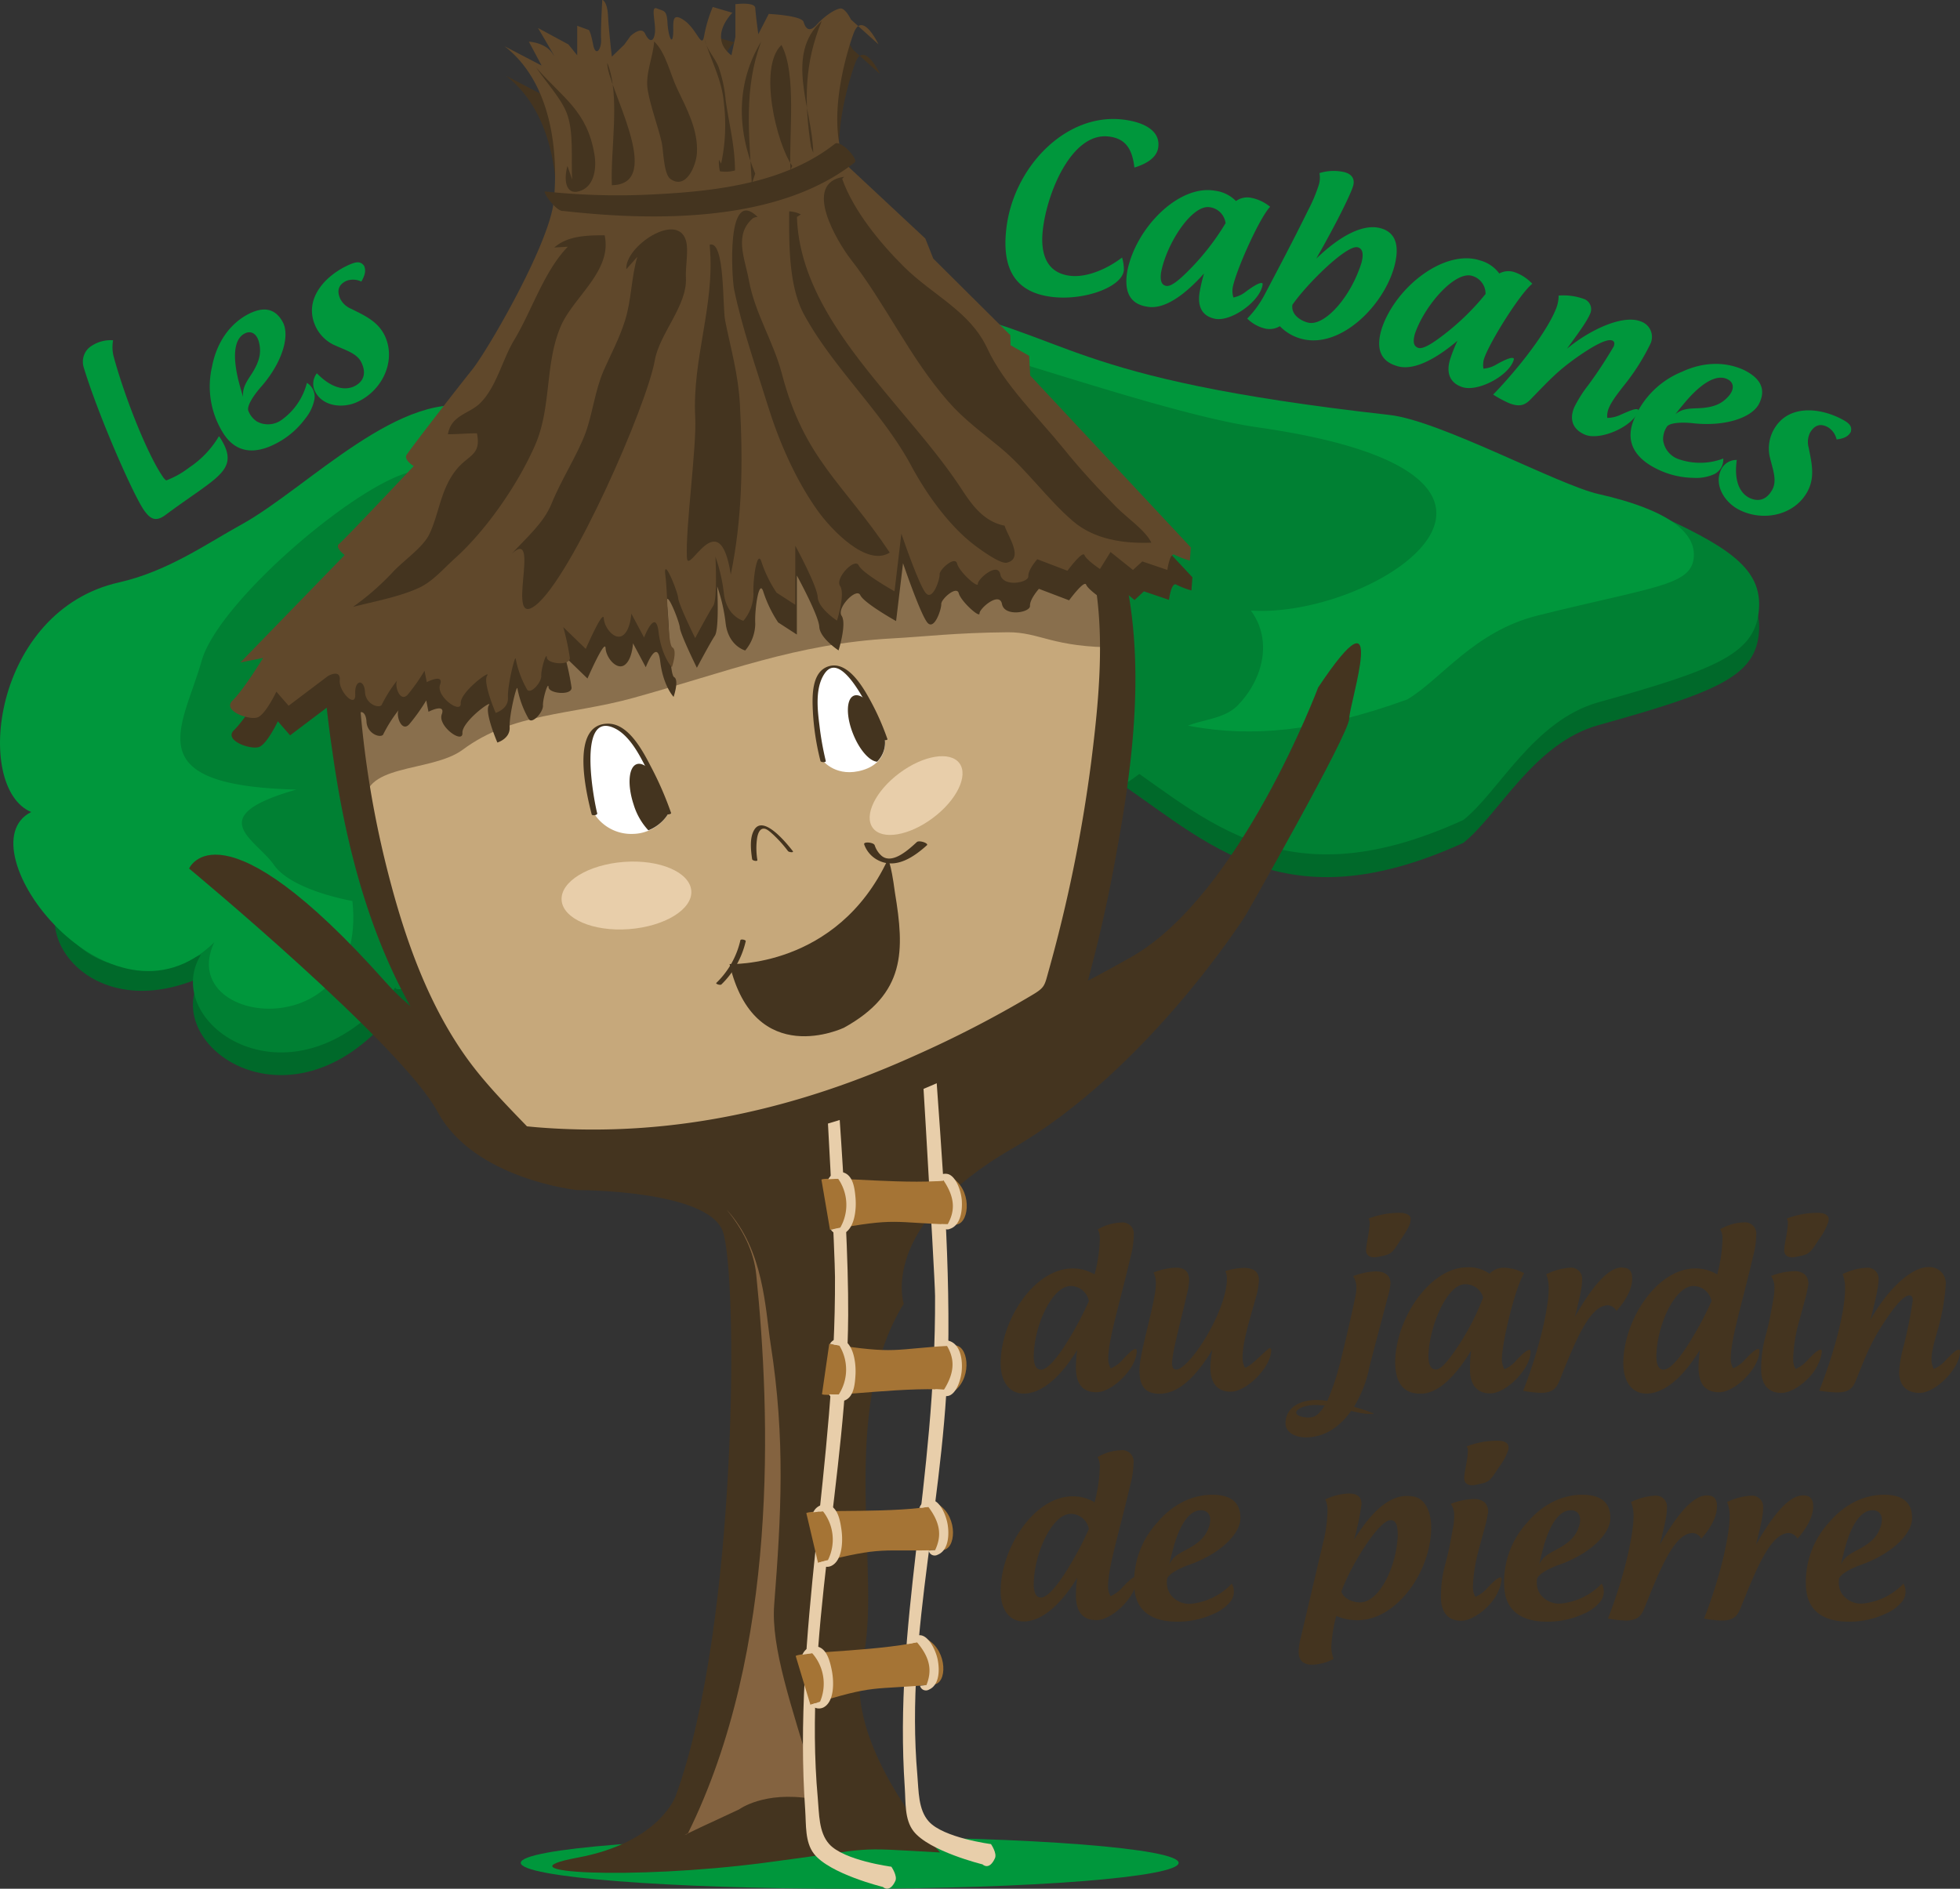 <svg id="Calque_1" data-name="Calque 1" xmlns="http://www.w3.org/2000/svg" viewBox="0 0 460.64 444"><rect x="0" y="0" width="460.64" height="444" fill="#333333" stroke="none"/><defs><style>.cls-1{fill:#00692a;}.cls-2{fill:#008033;}.cls-3{fill:#00973c;}.cls-4{fill:none;}.cls-5{fill:#44341f;}.cls-6{fill:#846340;}.cls-7{fill:#e8ceaa;}.cls-8{fill:#a57435;}.cls-9{fill:#c6a87b;}.cls-10{fill:#fff;}.cls-11{fill:#896f4d;}.cls-12{fill:#60482b;}</style></defs><path id="path3872" class="cls-1" d="M133.87,137.27c-21.65-8.6-28.26-3.79-27.85,7.28-13.84-10.88,10.71-48.9,8-30.61-7.06-7.19-20.13-11.76-36.06,0-8.38,6.16-18.22,19.4-29.77,22.16-30.17,7.21-42,58-28.7,68.48-16.77,11,.06,37.4,27.74,25.17-10,16.16,21.83,38.45,45.9,7.44-2.42,2.62,18.5-2.25,24.73-17.23,8.76,13.86,36.23,12.27,38.46-13.68,0,0,31.08,10.14,34.86-15.51,20.3,19.69,56.46,12.59,27.73-14.77,30.81,5.42,51.94,20.57,39.79,5.09,23.64,15,41,37.2,85.22,17.05,8.28-6.56,16.48-23.42,31.78-27.69,27.2-7.59,36.39-11.27,37.61-21s-6.06-14.87-21.76-22.21c-9.4-4.39-20.64-2-32.35-6.33-8.91-3.27-26.65-12.7-35.94-15.2-8.71-2.35-35.11-.83-41.46-5.25-25.72-14.93-45.05-15.43-64.17.77,26-14.74,23.23-8.58,7.4,6.64,27.77-32.08-2.41-28.59-24.08-19,4.93-14.14-58.12-13.63-39.76,5.59-12.15-.69-23,26.82,10,29.81-2.17,17.09-12.68,24.74-29.36,25.4-2.36-4.28,8.71-17.33-7.92-12.35Z"/><path id="path3872-2" data-name="path3872" class="cls-2" d="M133.87,131.93c-21.65-8.6-28.26-3.79-27.85,7.29-13.84-10.88,10.71-48.91,8-30.61-7.06-7.19-20.13-11.76-36.06,0-8.38,6.15-18.22,19.4-29.77,22.16-30.17,7.2-42,58-28.7,68.48-16.77,11,.06,37.4,27.74,25.17-10,16.15,21.83,38.45,45.9,7.44-2.42,2.62,18.5-2.25,24.73-17.24,8.76,13.87,36.23,12.28,38.46-13.68,0,0,31.08,10.15,34.86-15.5,20.3,19.69,56.46,12.58,27.73-14.78,30.81,5.43,51.94,20.58,39.79,5.1,23.64,15,41,37.2,85.22,17,8.28-6.55,16.48-23.41,31.78-27.68,27.2-7.59,36.39-11.27,37.61-21s-6.06-14.87-21.76-22.21c-9.4-4.4-20.64-2-32.35-6.33-8.91-3.28-26.65-12.7-35.94-15.21-8.71-2.35-35,8.34-41.33,3.92-25.72-14.93-45.18-24.59-64.3-8.39,26-14.74,23.23-8.58,7.4,6.64,27.77-32.08-2.41-28.59-24.08-19,4.93-14.13-58.12-13.62-39.76,5.59-12.15-.68-23,26.82,10,29.82-2.17,17.09-12.68,24.74-29.36,25.4-2.36-4.29,8.71-17.34-7.92-12.36Z"/><path id="path3872-3" data-name="path3872" class="cls-3" d="M119.08,140.37c-21.9-4-28.33-.45-27.52,6.55-14.2-5.95,23.19-62.63,21.13-50.84-17.92-5.57-40.43,18.68-55.92,27.21-8.14,4.48-17.29,11-28.72,13.6-29.84,6.65-34.33,48.29-20.72,54C-9,199,26,245.41,50.36,221.5c-9.8,20.81,40.71,25.39,31.57-15-2.32,1.84,18.38-2.7,24.07-12.63,9.22,8.19,36.57,5.29,37.88-11.33,0,0,31.37,4.28,34.24-12.24,20.94,11.08,56.76,4.08,27.15-11.29,30.92,1.32,52.52,9.47,39.86.49,24.11,7.89,42.17,20.76,85.61,4.92,8-4.73,15.62-16,30.73-19.75,26.87-6.69,35.69-7,36.56-13.28s-6.34-11.65-22.26-15.23c-9.52-2.13-37.25-17.27-49.17-18.61-77.67-8.73-73.92-18.85-109.33-25.77-26.17-7.69,2.61,28.3-15.9,39.9,25.37-11.15,22.88-7,7.62,3.69,26.57-22.25-3.41-18-24.68-10.38,4.42-9.3-58.46-4.63-39.48,6.29-12.13.41-22,18.6,11,18.23-1.57,11-11.78,16.56-28.4,18.13-2.5-2.56,8.09-11.59-8.33-7.29Z"/><path class="cls-4" d="M156.39,190.26a16,16,0,0,0-8.94,2.71,16.36,16.36,0,0,0-4.52,4.6,52.63,52.63,0,0,0,22.34-5.7,30.87,30.87,0,0,1-4.09-.89A16.31,16.31,0,0,0,156.39,190.26Z"/><path class="cls-3" d="M30.26,216.32l.11,0c0-.06,0-.11,0-.16Z"/><path class="cls-3" d="M186.44,127.54a40.58,40.58,0,0,0-6.83-.55c-.86,0-1.67,0-2.44.07a16,16,0,0,1-7.42,12.86c.84.14,1.78.27,2.85.37a16,16,0,0,1,8.84,3.68A48.68,48.68,0,0,0,186.73,128C186.64,127.86,186.52,127.71,186.44,127.54Z"/><path class="cls-3" d="M277,437.91c0,3.36-34.61,6.09-77.31,6.09s-77.3-2.73-77.3-6.09,34.61-6.09,77.3-6.09S277,434.54,277,437.91Z"/><path class="cls-2" d="M91.26,212.74c-7,0-22.59-3.25-26.86-9.4S47.29,192,69.65,185.61C32,184.67,42.84,171.29,47.4,155.32,51.5,140.94,86.11,111.8,98,110.68c43.55-19.55,60.23-42.35,85.55-39.77,26.84,2.73,84.59,25.62,112.12,29.56,78.8,11.26,27.63,45-1.69,43.06,5.22,7.05,2.79,16.32-3.17,22.36-3.7,3.73-10.25,3.13-14,6-1.51,1.16-5.38.48-6.87,1.9-2,1.89-.49,6.77-.62,6.88-13.34,11.35-35.7,15-55.32,7.92-22.53-8.07-46.36-15.67-71.65-7.62-16.46,5.23-35.08,26.31-52.34,24.44a28.92,28.92,0,0,0-.23,5.82"/><path class="cls-5" d="M169.84,289.39c3.65,9.74,3.65,92.52-11,132.69,0,0-3.65,11-23.13,14.61s12.88,5.25,43.82,1.22c28-3.65,19.48-3.65,41.4-2.44,0,0-23.13-25.56-18.26-45s-6.09-58.43,9.73-84c0,0-6.08-18.25,25.57-36.52s54.78-54.78,54.78-54.78,24.35-42.61,24.35-46.26,9.74-32.87-7.31-7.3c0,0-18.25,48.69-43.82,63.3S230.7,240.7,230.7,240.7s-101,34.08-140-9.75-46.26-26.78-46.26-26.78,49.91,41.39,58.43,57.22,32.76,18.37,32.76,18.37S166.18,279.65,169.84,289.39Z"/><path class="cls-6" d="M181.11,315.91c3.52,22.45,2.46,40.47.84,61.32-.77,10,4,23.68,9.17,40.92-.05-.07-.45,4.69-.45,4.69-11.12-1.85-16.94,2.49-16.94,2.49-17.27,8-12.11,5.76-12.11,5.76,21.49-43.38,19.44-98.88,16.11-131.46-.57-5.55-3.14-10.66-7-15.32C179.58,293.86,179.84,307.78,181.11,315.91Z"/><path id="path4216" class="cls-7" d="M215.43,228.88s4.3,70.77,4.33,75.79c.19,44.22-9.74,77.05-7.12,115.56.24,3.46-.08,7.48,2.05,10.23,3.68,4.74,16.23,7.81,16.23,7.81s1.54,1.56,2.91-1.44c.55-1.19-.93-3.33-.93-3.33s-11.15-1.45-14.61-5.31c-2.5-2.77-2.37-7.14-2.69-10.85-3-34.53,7.08-65.81,7.3-103.72.13-25.76-2.26-49.73-4-77.17-.25-4-.69-8.17-.69-8.17Z"/><path id="path4214" class="cls-7" d="M192.62,233.66c2,26.33,3.61,62,3.62,66.53.2,44.22-9.93,83.61-7,125.34.24,3.48-.08,7.49,2.05,10.24,3.68,4.75,16.22,7.81,16.22,7.81s1.54,1.56,2.92-1.43c.54-1.2-.94-3.33-.94-3.33s-11.14-1.46-14.6-5.31c-2.5-2.77-2.36-7.15-2.7-10.86-3.4-37.76,6.94-75.6,7.15-113.51.14-25.76-4.18-73.58-4.26-75.71Z"/><path id="rect4191" class="cls-8" d="M190.8,239.92c2-.7,20.93,3.31,31.2,2.66,3.95,3.67,2.35,11.1-.88,10.57-14.76-1.7-13-2.88-29.28-1.3Z"/><path id="path4210" class="cls-7" d="M192.43,240l2.31.08a10.8,10.8,0,0,1-.5,11.51l-2.24.27a2.41,2.41,0,0,0,2.7,1.24c2.78-.74,3.7-5.23,3.7-8.1,0-2.37-.08-5.69-2.66-6.38A3.08,3.08,0,0,0,192.43,240Z"/><path id="path4212" class="cls-7" d="M217.27,242.6l2.1,0c2.58,4.7,1.85,7.69.13,10.32l-1.51-.13a1.42,1.42,0,0,0,1.91,1.29c2.43-.55,3.37-3.62,3.39-6.49,0-2.38-1-6-2.92-6.45a2.84,2.84,0,0,0-3.1,1.44Z"/><path id="path4218" class="cls-8" d="M193.05,277.28c2-.88,21.13,1.48,31.31,0,4.26,3.31,3.31,10.85,0,10.6-14.86-.42-13.25-1.74-29.29,1.24Z"/><path id="path4222" class="cls-7" d="M194.68,277.21l2.3-.12a10.75,10.75,0,0,1,.5,11.5l-2.2.47a2.4,2.4,0,0,0,2.79,1c2.71-1,3.24-5.53,3-8.4-.2-2.36-.58-5.66-3.21-6.12a3.09,3.09,0,0,0-3.18,1.66Z"/><path id="path4224" class="cls-7" d="M219.65,277.66l2.1-.17c3,4.45,2.5,7.5,1,10.27h-1.52a1.42,1.42,0,0,0,2,1.12c2.37-.76,3-3.89,2.81-6.76-.2-2.36-1.49-5.88-3.46-6.17a2.82,2.82,0,0,0-3,1.71Z"/><path id="path4226" class="cls-8" d="M193.18,327.76c2,.82,21.08-2.11,31.29-.89,4.16-3.44,3-10.95-.28-10.59-14.82.85-13.18,2.13-29.3-.37Z"/><path id="path4230" class="cls-7" d="M194.81,327.77l2.3.06a10.81,10.81,0,0,0,.16-11.52l-2.22-.4a2.39,2.39,0,0,1,2.76-1.08c2.74.89,3.4,5.42,3.25,8.29-.13,2.37-.41,5.68-3,6.22a3.06,3.06,0,0,1-3.22-1.57Z"/><path id="path4232" class="cls-7" d="M219.76,326.58l2.09.11c2.84-4.55,2.29-7.57.72-10.3l-1.52,0a1.42,1.42,0,0,1,2-1.18c2.4.69,3.17,3.8,3,6.68-.13,2.37-1.31,5.92-3.27,6.27a2.81,2.81,0,0,1-3-1.62Z"/><path id="path4234" class="cls-8" d="M189.5,355.68c1.92-1,21.18.24,31.25-1.89,4.45,3,3.93,10.64.67,10.58-14.85.46-13.33-1-29.17,3Z"/><path id="path4238" class="cls-7" d="M191.13,355.51l2.28-.25a10.77,10.77,0,0,1,1.18,11.46l-2.18.6a2.41,2.41,0,0,0,2.85.83c2.65-1.13,2.91-5.7,2.5-8.55-.34-2.35-.91-5.62-3.56-5.93a3.11,3.11,0,0,0-3.07,1.84Z"/><path id="path4240" class="cls-7" d="M216.08,354.5l2.08-.29c3.23,4.26,2.94,7.33,1.62,10.19l-1.51.09a1.42,1.42,0,0,0,2.08,1c2.32-.9,2.81-4.07,2.4-6.91-.34-2.35-1.83-5.79-3.81-6a2.81,2.81,0,0,0-2.86,1.88Z"/><path id="path4242" class="cls-8" d="M187,389.27c1.85-1.11,21.15-1.06,31.07-3.81,4.63,2.78,4.58,10.38,1.32,10.52-14.8,1.38-13.36-.13-28.93,4.76Z"/><path id="path4246" class="cls-7" d="M188.58,389l2.28-.4A10.82,10.82,0,0,1,192.74,400l-2.14.73a2.41,2.41,0,0,0,2.9.66c2.57-1.29,2.54-5.88,2-8.69-.48-2.33-1.25-5.56-3.92-5.7a3.11,3.11,0,0,0-3,2Z"/><path id="path4248" class="cls-7" d="M213.43,386.46l2.06-.42c3.49,4.06,3.39,7.14,2.25,10.07l-1.51.18a1.42,1.42,0,0,0,2.14.87c2.26-1,2.56-4.23,2-7.05-.48-2.32-2.18-5.66-4.16-5.71a2.83,2.83,0,0,0-2.75,2.06Z"/><path class="cls-9" d="M79.64,143.52s-.78,72.16,30.49,109l13.49,14.32s33.74,5.38,67.39-5.35a272.22,272.22,0,0,0,58.54-26.8s24.25-80.35,6.32-112.94l-88.36-20.91Z"/><path class="cls-10" d="M157.09,191.21s-7.42-21.9-15-20.79-2.35,21-2.35,21a10.32,10.32,0,0,0,9,4.61A9.91,9.91,0,0,0,157.09,191.21Z"/><path class="cls-10" d="M207.94,173.72s-6.61-19.05-13-16.81-1.46,22-1.46,22,3.19,4,9.35,2.1S207.94,173.72,207.94,173.72Z"/><path class="cls-11" d="M86,190c-2-10.8,15.23-8.18,22.76-13.77,11.73-8.72,25.39-8.11,40-12.15,21.7-6,38.38-12.78,60.81-14,7.87-.42,14.88-1.34,27.23-1.45,7.65-.07,10.51,3.64,25.87,3.54-.9-13.59,5.14-21-10-29.71-10.31-5.94-26.6-2-38-1.42L164,123.8c-15.57.83-30.48,3.15-45.85,4.62-11.69,1.13-18.41,6.5-27,13.78-11.32,9.64-12.62,19.41-11.3,34,1.23,13.6,7,25.61,10.77,38.23Z"/><path class="cls-5" d="M75.41,141a240.85,240.85,0,0,0,2.67,35.39c3.15,22.6,9.06,45.69,21.34,65.15,4.24,6.72,9.57,12.22,15,18,3.83,4.06,7.71,9.25,13.64,10.05,25.77,3.51,52,.07,76.37-8.68a280.35,280.35,0,0,0,36.17-16.13q5.07-2.67,10-5.62c.57-.34,3-1.33,3.21-2a341.57,341.57,0,0,0,8.61-36.83c3.68-20,6.34-41.36,2.66-61.59-1.43-7.84-3.74-17.39-12.64-19.49l-9.85-2.33-48.4-11.46-21.57-5.1c-2.58-.61-6.36-2.34-9.07-2.07-2.34.24-5.57,2.71-7.63,3.71l-19,9.2L90.82,133.57,75.41,141c.28-.14,6,6.15,8.47,5l73.21-35.53L170.37,104c1.25-.61,1.45-.36.7-.54l3.82.9,43.92,10.4,40.47,9.57-7.62-4.72c9.38,17.62,7.18,40.41,4.8,59.47a346.37,346.37,0,0,1-10.08,49.4c-.89,3.24-.86,3.66-3.72,5.38a260.2,260.2,0,0,1-27.51,14.23c-27.74,12.55-56.46,19.17-87,17.05-2.66-.18-5.33-.43-8-.85l7.32,4.28c-6-6.4-12.5-12.56-17.67-19.71-9.21-12.77-14.63-28.23-18.52-43.35A233.46,233.46,0,0,1,83.88,146C83.91,143.37,75.4,141.14,75.41,141Z"/><path class="cls-5" d="M140.38,191.29c-.9-3.47-4.6-23.58,3.6-20.3,4.21,1.67,6.85,7.49,8.71,11.26a76.77,76.77,0,0,1,3.77,9c.13.39,1.36.14,1.26-.14A78.09,78.09,0,0,0,153,180.26c-1.84-3.56-5.19-10.08-10-10.14-9.11-.11-5.26,16.24-3.94,21.32.1.38,1.35.17,1.27-.15Z"/><path class="cls-5" d="M194.07,178.86a69.52,69.52,0,0,1-1.47-8.23c-.48-3.82-1.11-9.12,1.31-12.45,4.46-6.09,12.35,12.51,13.41,15.55.12.34,1.37.35,1.24,0a60,60,0,0,0-5.06-10.91c-1.63-2.71-4.79-7.29-8.62-6.23-4.29,1.2-4,7.37-3.83,10.84a60,60,0,0,0,1.78,11.47c.09.33,1.34.37,1.24,0Z"/><path class="cls-5" d="M171.46,226.62s25.16,1.1,37.18-24.53c0,0,.68.09,1.69,7.75,2.27,13.69,2.56,23.71-12,31.76C198.3,241.6,177.35,251.66,171.46,226.62Z"/><path class="cls-5" d="M203.1,198.49a6.65,6.65,0,0,0,3.53,3.86c4.12,1.93,8.27-1,11.21-3.65.5-.45-1.79-1.26-2.37-.75-1.78,1.63-5.74,5.38-8.29,3.22a5.54,5.54,0,0,1-1.61-2.47c-.23-.7-2.7-.92-2.47-.21Z"/><path class="cls-5" d="M174,221.06a20.09,20.09,0,0,1-5.65,10c-.24.22.9.62,1.19.36a20.57,20.57,0,0,0,5.72-10.15c.09-.34-1.16-.6-1.26-.24Z"/><path class="cls-5" d="M178,202.18a16.8,16.8,0,0,1-.06-5.2c.14-.8.51-2.19,1.55-2.19.78,0,1.67.93,2.21,1.39a29.45,29.45,0,0,1,3.5,3.9c.21.26,1.42.41,1.13,0-1-1.27-6.84-8.78-9.07-5-1.14,1.9-.8,4.79-.49,6.9.06.35,1.28.59,1.23.19Z"/><path class="cls-5" d="M206.83,17.4s-3.9-8.28-5.9-2.39c0,0-7.09,18.89-1.85,30.56l18.76,17.51,1.87,4.73,18.11,18,.06,2.36,4.36,2.51.25,4.62,37.75,40.4-.23,3.1a19.15,19.15,0,0,1-3.54-1.36c-1.19-.7-1.74,3.57-1.74,3.57l-5.89-2-2.2,2.05-5.25-4.35-2.49,4s-3.19-2.14-3.64-3.28-4,3.69-4,3.69l-7.09-2.7s-2.18,2.42-2.1,4-6,2.64-6.58-.42-5.34,1.06-5.28,2.21-4.39-2.86-4.88-4.75-4.17,1.38-4.11,2.53-1.6,6.25-3.23,4.41-5.76-14-5.76-14L210.6,146s-7.55-4.22-8.42-6.1-5.63,3-4.38,4.86-.72,8.13-.72,8.13-4.39-2.85-4.53-5.54-5.27-12.06-5.27-12.06l0,13.88-4.4-2.85a29.52,29.52,0,0,1-3.46-7.14c-1-3.42-2.1,4-1.92,7.43a9.88,9.88,0,0,1-2.36,6.3s-3.91-1-4.59-6.32a40,40,0,0,0-2-8.76s.53,10-.54,11.6-4.23,7.55-4.23,7.55-3.89-7.89-4-9.43-3.63-10.22-3-5.24.47,16.17,1.67,16.88-.14,4.63-.14,4.63-2.45-2.56-3.14-8.31-3.4,1.34-3.4,1.34l-3-5.63s-.18,3.86-2,5.12-4.33-1.69-4.45-4-4.25,7.16-4.25,7.16l-5.28-5.11a60.13,60.13,0,0,1,1.54,7.25c.1,1.91-5.33,1.43-5.41-.1s-1.39,2.77-1.31,4.31-2.47,4.37-3.3,3.25a23.07,23.07,0,0,1-2.69-7.17c-.08-1.54-2,6.27-1.84,9s-2.89,3.62-2.89,3.62-3.08-7.16-2-8.75-6.36,3.8-6.21,6.5-5.87-1.62-4.86-4.37-3.12-.61-3.12-.61l-.52-2.67a44.89,44.89,0,0,1-4,5.61c-1.82,2-3.2-2.15-2.49-3.34a33.28,33.28,0,0,0-3.56,5.59c-.32,1.17-3.84.2-4-2.88s-2.47-3-2.28.51-3.89-.56-3.65-3.28-2.75-1-2.75-1l-9.27,7-2.88-3.31s-2.42,5.14-4.3,6-8.56-1.47-6-3.92,7.17-10,7.17-10l-5.34,1.06,24.5-25.21s-2.41-1.8-1.3-2.63,17.53-18.29,17.53-18.29-2.38-1.41-1.67-2.61,11.44-15.11,15.35-20c3.7-4.57,18.25-29.65,19.26-39.73s.08-27.39-11.58-36.41l8.73,4.55-3-5.62s3.86.18,5.54,2.79-3.4-6-3.4-6L134,17.42,136,20l0-6.94,2.75,1s.41.36,1,3.42,2,1.05,1.87-1.26.28-9.27.28-9.27,1.17.33,1.35,3.78.9,9.6.9,9.6l2.93-2.86,1.44-2s2.56-2.45,3.44-.57,2,2.2,2.31-.12-1.12-6.5.46-5.81,2.32.26,2.49,3.34,1,5.33,1.31,3-.68-5.75,2.51-3.6,4.24,7.1,4.82,3.6a32.28,32.28,0,0,1,2-6.67l4.69,1.3s-5.87,5.71-.24,10l.93-4.29,0-7.72s4.6-.63,4.68.91.71,6.13.71,6.13L181,10.29s7.73.36,8.19,1.88,1.3,2.63,3.12.6,4.44-3.71,5.59-3.77,2.45,2.57,2.45,2.57Z"/><path class="cls-12" d="M206.47,10.43S202.56,2.15,200.56,8c0,0-7.1,18.88-1.85,30.56l18.76,17.51,1.87,4.72,18.11,18,.06,2.36,4.37,2.5.24,4.63,37.75,40.4-.23,3.1a19.62,19.62,0,0,1-3.54-1.35c-1.19-.71-1.74,3.55-1.74,3.55l-5.89-2-2.2,2L261,129.76l-2.49,4s-3.2-2.14-3.64-3.27-4,3.68-4,3.68l-7.09-2.71s-2.18,2.44-2.1,4-6,2.64-6.58-.42-5.34,1.06-5.28,2.21-4.4-2.85-4.88-4.76-4.17,1.38-4.11,2.54-1.59,6.26-3.23,4.41-5.76-14-5.76-14L210.23,139s-7.55-4.23-8.43-6.1-5.62,3-4.36,4.86-.73,8.13-.73,8.13-4.39-2.85-4.54-5.54-5.26-12.06-5.26-12.06l0,13.88-4.4-2.85A29.52,29.52,0,0,1,179,132.2c-1-3.42-2.11,4-1.92,7.43a9.86,9.86,0,0,1-2.37,6.3s-3.9-1-4.57-6.31a39.88,39.88,0,0,0-2-8.77s.54,10-.53,11.6-4.23,7.55-4.23,7.55-3.89-7.89-4-9.43-3.63-10.22-3-5.24.47,16.17,1.67,16.88-.14,4.64-.14,4.64-2.45-2.57-3.14-8.32-3.4,1.33-3.4,1.33l-3-5.62s-.18,3.87-2,5.13-4.33-1.71-4.46-4-4.24,7.17-4.24,7.17l-5.29-5.12a59.83,59.83,0,0,1,1.55,7.24c.1,1.92-5.33,1.44-5.41-.1s-1.39,2.78-1.31,4.31-2.47,4.38-3.3,3.27a23.31,23.31,0,0,1-2.69-7.18c-.08-1.54-2,6.27-1.84,9s-2.89,3.62-2.89,3.62-3.08-7.16-2-8.76-6.35,3.81-6.21,6.5-5.87-1.61-4.86-4.36-3.12-.61-3.12-.61l-.53-2.67a44.36,44.36,0,0,1-3.94,5.61c-1.82,2-3.2-2.15-2.49-3.34a32.83,32.83,0,0,0-3.56,5.59c-.32,1.17-3.85.2-4-2.87s-2.47-3-2.29.5-3.88-.56-3.64-3.27-2.75-1-2.75-1l-9.27,7-2.88-3.31s-2.42,5.14-4.3,6-8.56-1.47-6-3.92,7.18-10,7.18-10l-5.34,1.06L81,130.48s-2.41-1.8-1.3-2.63,17.53-18.29,17.53-18.29-2.38-1.42-1.68-2.61S107,91.84,110.89,87c3.7-4.58,18.25-29.65,19.26-39.73s.08-27.39-11.58-36.41l8.72,4.55-3-5.62s3.87.18,5.56,2.79-3.41-6-3.41-6l7.15,3.86L135.65,13l0-6.94,2.75,1s.41.36,1,3.42,2,1.05,1.87-1.26.28-9.27.28-9.27,1.17.32,1.35,3.79.9,9.58.9,9.58l2.93-2.84,1.44-2s2.56-2.46,3.44-.57,2,2.2,2.3-.13-1.11-6.49.47-5.8,2.32.26,2.49,3.33,1.06,5.35,1.31,3-.69-5.75,2.51-3.6,4.23,7.1,4.82,3.6a32.62,32.62,0,0,1,2-6.67L172.13,3s-5.86,5.72-.23,10l.93-4.3,0-7.71s4.6-.62,4.68.92.71,6.13.71,6.13l2.45-4.77s7.73.37,8.19,1.88,1.3,2.64,3.12.61,4.43-3.71,5.58-3.77S200,4.6,200,4.6Z"/><path class="cls-5" d="M156.91,191.51a10.14,10.14,0,0,0-.1-1.07,86.79,86.79,0,0,0-4.08-9.47c-1.07-1.11-2.16-1.64-3.06-1.34-1.95.64-2.28,4.9-.75,9.51a15.48,15.48,0,0,0,3.46,6.05A9.62,9.62,0,0,0,156.91,191.51Z"/><path class="cls-5" d="M207.94,173.72a70.57,70.57,0,0,0-3.69-8.45c-1.26-1.43-2.57-2.13-3.57-1.73-1.8.72-1.89,4.77-.18,9,1.48,3.73,3.85,6.39,5.63,6.52A6.3,6.3,0,0,0,207.94,173.72Z"/><path class="cls-5" d="M132.21,49.57c21.7,2.47,50.7,2.78,68.66-11.39.95-.75-3.35-5.39-4.64-4.38-11.54,9.1-27.37,11.08-41.6,11.84A160,160,0,0,1,128.09,45c-.66-.07,2.3,4.4,4.12,4.61Z"/><path class="cls-5" d="M133.45,58c-5.61,5.76-8.47,15.08-12.65,22-2.76,4.59-4.12,11-8,14.82-2.59,2.49-6.77,2.77-7.53,7.26,2.25,0,4.58-.22,6.82-.22,1.06,5.18-1.95,5-4.81,8.5-3.77,4.66-4.05,10.36-6.37,15.2-1.47,3.07-5.79,6-8.44,8.76a60.86,60.86,0,0,1-9.52,8.35c4.86-1.26,11.17-2.4,15.75-4.6,3.08-1.48,5.6-4.46,8.19-6.79,7.45-6.68,15-17.64,19-26.94,3.73-8.8,2.15-18.94,5.92-27.68,2.94-6.83,12.14-13,10.29-21.35-4.2,0-8.71.12-11.83,2.87"/><path class="cls-5" d="M149.79,60.36c-1.45,4.9-1.35,10.06-2.9,15-1.33,4.2-3.24,7.75-5,11.7-2.09,4.82-2.59,10.08-4.29,14.74-1.83,5-5.69,10.94-8,16.66-1.89,4.58-5.87,7.89-9.28,11.67,7-6.43-1.79,17.9,5.57,12.15,8.5-6.64,26.15-47,28-57.57,1.11-6.33,7.66-12.86,7.31-19.4-.14-2.6.69-6.53,0-8.8-2.07-6.82-14.39,1.44-14,6.77"/><path class="cls-5" d="M134.46,42.18c-.26-4.81.45-11.25-1.3-15.69-1.4-3.54-5-7.36-7.11-10.58C132.27,23.08,138,26,139.71,36.34c.52,3.08,0,7.06-2.92,8.37-3.61,1.6-4.46-1.89-3.43-5.71"/><path class="cls-5" d="M198.38,41.56C188.26,43,197,57.11,199.85,60.83c8.46,10.86,13.84,23.08,23,33.55,3.78,4.31,8,7.32,12.3,10.89,6.18,5.14,10.93,12,17,17.23,5.08,4.36,12,5.32,18.44,5.07-1.3-2.83-5.78-5.88-8.19-8.33-4.19-4.24-8.59-9-12.45-13.8-6-7.41-14-15.06-17.9-23.51-4.07-8.78-12.77-12.45-19.59-19.21-5.74-5.69-11.91-13.28-14.53-20.67"/><path class="cls-5" d="M187.3,51c.51,16.55,12,30.68,22,42.73,5.86,7.08,11.79,13.76,16.79,21.4,2.48,3.79,5.24,7.51,10,8.44.77,2.46,4.6,7.75.54,8.7-1.58.38-6.49-3.27-7.74-4.23-6-4.6-11.33-12.19-14.8-18.68C207.38,96.92,195.86,86.55,189,74c-3.62-6.6-3.57-16.43-3.53-24.32a6.73,6.73,0,0,1,2.74.72"/><path class="cls-5" d="M177.18,51.11c-4.85,3.9-2.13,9.55-1.17,14.79,1.45,7.88,5.67,14.12,7.76,22,5.24,20,14.34,25.54,25.34,42-5.43,3.45-13.82-5.45-17.05-10-5.09-7.18-9-16.13-11.59-24.51-2.84-9.15-6.1-18.41-7.95-27.41C172,65.31,170.6,43.64,178.06,51c-.78,0-1.14.37-1.78.64"/><path class="cls-5" d="M166.82,58.07c1.22,13.61-4.16,26.29-3.43,40,.37,7-2.32,26-1.95,33,.24,4.57,7.63-13.39,10.31,4,2.67-13.13,2.9-25.74,2.15-39.94-.38-7.15-2.14-13.09-3.47-19.75-.67-3.31,0-18.89-3.63-17.87"/><path class="cls-5" d="M143.8,43.54c-.38-8.24,2.07-21.06-1.07-28.77-.29,5.27,13.87,28.56,1.07,28.77"/><path class="cls-5" d="M191.13,35.92c-.2-10.29-6.82-23.08,2-31-4.07,9.89-4.18,18.81-2.52,29.64"/><path class="cls-5" d="M177.49,40.82c-4.46-10.71-4.34-21.58,1.42-31.08-4.15,11-2.85,21.75-2.22,33.44"/><path class="cls-5" d="M186.19,39c-3.64-5.14-8.08-23.11-2.54-28.43,3.66,6.66,1.71,21.5,2.13,29.38"/><path class="cls-5" d="M163.79,36c.32-5.51-2.4-10.42-4.68-15.24-1.6-3.36-2.66-8.48-5.37-11-.27,3.81-2.2,7.7-1.49,11.55.75,4.12,2.28,8,3.25,12.1.42,1.75.44,7.5,2.06,8.66C161.32,44.73,163.63,38.78,163.79,36Z"/><path class="cls-5" d="M169.48,38.46a43.18,43.18,0,0,0,.63-14.4c-.51-5.58-3-9.66-4.53-14.9.49,2.49,2.28,4.15,3.27,6.51a32.28,32.28,0,0,1,1.7,7.9c.8,5.65,2.18,10.77,2.19,16.5a8.34,8.34,0,0,1-3.55.19,9.09,9.09,0,0,1-.22-2.7"/><path class="cls-7" d="M162.47,209.42c.31,4.35-6.26,8.37-14.68,9s-15.49-2.46-15.8-6.81,6.27-8.38,14.68-9S162.16,205.06,162.47,209.42Z"/><path class="cls-7" d="M225.48,179.41c2.17,2.91-.61,8.68-6.24,12.88s-11.93,5.25-14.11,2.34.62-8.68,6.24-12.88S223.3,176.5,225.48,179.41Z"/><path class="cls-3" d="M266.61,39.39c-.52-4.47-2.14-6.86-6.08-7.3-8.52-1-14.42,12.88-15.45,22-.68,6.18,1.29,10.17,6.51,10.75,3.62.41,8.29-1.39,12.12-4.3a9.79,9.79,0,0,1,.42,3c-.44,3.94-9.2,7.12-16.7,6.28-8.89-1-12-6.67-10.93-16,1.61-14.37,13.82-27.23,27.28-25.73,5.06.57,8.87,2.61,8.45,6.39C272,36.87,269.79,38.4,266.61,39.39Z"/><path class="cls-3" d="M296.54,66.54c.21,0,.23.21.18.52-.71,3.85-7.34,8.57-11.08,7.89-2.9-.53-4.36-2.65-3.67-6.44a37.2,37.2,0,0,1,1-4.22c-5.12,5.71-9.57,8.33-13.08,7.85l-.58-.1c-4.21-.77-5.12-4.15-4.34-8.47,2.07-10.13,12.14-20.27,20.62-18.73a8.34,8.34,0,0,1,4.89,2.42,4.54,4.54,0,0,1,3.57-.76,10.09,10.09,0,0,1,4.46,2.11c-2.48,2.55-8.06,15-8.8,19a5.08,5.08,0,0,0,.17,2.32,6.8,6.8,0,0,0,2.92-1.37C294.8,67.09,296,66.44,296.54,66.54Zm-8.5-14a4.32,4.32,0,0,0-3.66-3.82c-4.21-.77-10.27,8.58-11.52,15.43-.23,1.86.13,2.86,1.24,3.06s3-1.31,5.63-4A58.09,58.09,0,0,0,288,52.52Z"/><path class="cls-3" d="M310,43.27a5.9,5.9,0,0,0,.1-2.58,11.18,11.18,0,0,1,5.86-.22c1.41.36,2.55,1.31,2.08,3.13s-3.9,8.79-8.69,17.19c6.24-6,11.41-8.1,15-7.17,4.36,1.11,4.32,5.19,3.41,8.77C325.35,71.79,315.07,82,306,79.68a11,11,0,0,1-5.21-3,4.73,4.73,0,0,1-3.87.45,9,9,0,0,1-3.8-2.24,24,24,0,0,0,4-5.45c2.9-5.51,6.83-12.92,10.3-20A36.26,36.26,0,0,0,310,43.27Zm10,18.41c.39-1.56.48-3.19-.92-3.55-2.55-.65-11.92,8.58-15.33,13.51-.38,2.12,1.66,3.69,3.63,4.19,3.69.94,9.35-5.25,12-12.36C319.58,63,319.79,62.36,320,61.68Z"/><path class="cls-3" d="M355.62,84.17c.2.06.2.23.1.54-1.22,3.71-8.44,7.48-12.05,6.29-2.8-.93-4-3.23-2.75-6.89a37.58,37.58,0,0,1,1.61-4c-5.86,4.94-10.63,6.92-14,6l-.56-.18c-4.07-1.35-4.51-4.81-3.13-9,3.44-9.75,14.8-18.41,23-15.71a8.29,8.29,0,0,1,4.52,3.07A4.5,4.5,0,0,1,356,64a10.25,10.25,0,0,1,4.12,2.71c-2.8,2.18-10.05,13.72-11.34,17.63a5.08,5.08,0,0,0-.14,2.32,6.85,6.85,0,0,0,3.08-1C353.82,84.48,355.11,84,355.62,84.17Zm-6.49-15a4.33,4.33,0,0,0-3.09-4.3c-4.07-1.34-11.36,7.09-13.54,13.7-.48,1.81-.26,2.84.81,3.2s3.16-.88,6.12-3.17A58,58,0,0,0,349.13,69.12Z"/><path class="cls-3" d="M370.1,84.35c-4,2.92-5.56,4.55-10.26,9.41-1.42,1.5-2.68,2-5.21,1a29.55,29.55,0,0,1-3.71-2c2.21-2.28,4.37-4.75,6.35-7.18,4.54-5.62,7.19-10,8.28-12.65a8.41,8.41,0,0,0,.76-3.45,14.14,14.14,0,0,1,5.78.74,2.56,2.56,0,0,1,1.66,3.45c-.83,2-2.95,4.81-5.47,8.3,5.42-4.5,13.19-8.1,17.36-6.4a3.83,3.83,0,0,1,2.29,5.15,51.46,51.46,0,0,1-5.56,9c-1.68,2.15-3.53,4.4-4.25,6.19a4.68,4.68,0,0,0-.38,2.33,7.58,7.58,0,0,0,3.14-.74c2.25-1,3.44-1.49,4-1.27.2.08.25.22.13.52-1.49,3.67-9,6.86-12.46,5.45-2.62-1.08-3.87-3.26-2.6-6.39a29.75,29.75,0,0,1,3.3-5.24,103.81,103.81,0,0,0,6-9.12c.32-.79.09-1.23-.3-1.39C377.58,79.47,373.92,81.63,370.1,84.35Z"/><path class="cls-3" d="M405,107.79a3.81,3.81,0,0,1-2.12,3.67,10.26,10.26,0,0,1-4.88.87,19.86,19.86,0,0,1-8.41-2c-5.65-2.72-7.7-6.74-5.54-11.82a20.57,20.57,0,0,1,11.3-11.14C400.46,85,405.62,85,409.91,87c4,2,5.15,4.62,3.52,7.88s-7.85,5.44-15.48,4.62c-1.8-.22-5.61-.33-6.26.9a5.3,5.3,0,0,0-.82,3.06,5.44,5.44,0,0,0,3.57,4.45A15.29,15.29,0,0,0,405,107.79ZM393.75,97.37c1.68-1.39,3.43-1.32,5.68-1.42,3.9-.2,5.54-1.38,6.83-2.83s1.42-3.19-.32-4c-2.61-1.25-6.38,1-10.66,6.35C395.28,95.44,394.69,96.16,393.75,97.37Z"/><path class="cls-3" d="M425.33,101.85a5,5,0,0,0-.25,3.4c.69,3.54,1.56,6.88-.3,10.32-3.07,5.64-10.62,7.21-16.32,4.12-3.25-1.76-5.82-5.9-3.82-9.57a4,4,0,0,1,3.54-2c-.5,3.51-.07,7.09,2.68,8.77,2.21,1.2,4.29.74,5.67-1.8,1.2-2.21.06-4.84-.63-7.83a9.14,9.14,0,0,1,.91-6.16c3.29-6.07,10.84-5.39,16.26-2.45,1.69.92,2.22,1.63,1.91,2.87-.51.94-1.39,1.56-3.34,1.78a4.53,4.53,0,0,0-2-2.85C427.77,99.39,426.33,100,425.33,101.85Z"/><path class="cls-5" d="M266.84,317.1c.21,0,.32.16.32.48,0,4-5.68,9.7-9.48,9.7-3.11,0-4.82-1.82-4.82-5.84a30.79,30.79,0,0,1,.32-4.13c-4.4,7.24-8.9,10.29-12.6,10.29-3.37,0-5.41-2.84-5.41-7.13,0-10,7.82-22.29,16.94-22.29a10,10,0,0,1,5.14,1.4,35.57,35.57,0,0,0,1.23-8.25A4.44,4.44,0,0,0,258,289a11.65,11.65,0,0,1,5.46-1.61,2.66,2.66,0,0,1,3,3,21.16,21.16,0,0,1-.69,4.82c-2.68,11.47-5.31,19.67-5.31,24.22a4.36,4.36,0,0,0,.59,2.25,7.72,7.72,0,0,0,2.63-1.87C265.29,318,266.36,317.1,266.84,317.1Zm-10.93-11.25a4.36,4.36,0,0,0-4.29-3.54c-4.28,0-8.68,9.22-8.68,16.88.11,1.87.65,2.79,1.72,2.79,1.44,0,3.8-2.63,6.48-7.08A78,78,0,0,0,255.91,305.85Z"/><path class="cls-5" d="M295.87,300.92a16.26,16.26,0,0,1-.69,4c-1.45,5.25-3.16,10.5-3.16,14.3a4.76,4.76,0,0,0,.58,2.31c1.5-.33,5.26-4.61,5.84-4.61.22,0,.32.16.32.48,0,3.86-5.67,9.75-9.53,9.75-3,0-4.77-1.87-4.77-5.73a21.54,21.54,0,0,1,.48-4.13c-4.12,6.75-8.14,10.35-12.48,10.35-4,0-4.67-2.79-4.67-5.52,0-4.18,3.86-16.24,3.86-20.26a5.9,5.9,0,0,0-.53-2.73,15.49,15.49,0,0,1,5.25-1.13c2.46,0,3.1,1.34,3.1,3a16.3,16.3,0,0,1-.53,3.27c-1.71,7.5-3.48,13.66-3.48,16.29,0,.69.21,1.39,1,1.39,1.5,0,4.82-3.7,7.77-9,2.73-5,4.12-9.43,4.12-12.32a4.26,4.26,0,0,0-.38-1.83,15.8,15.8,0,0,1,4.61-.75C294.32,298.13,295.87,298.72,295.87,300.92Z"/><path class="cls-5" d="M321.74,321.81a28,28,0,0,1-3.54,8.9,41.79,41.79,0,0,1,4.61,1.55c0,.11-.16.11-.43.11-.7,0-1.34.16-4.83-.7-3.05,4.24-6.69,6.22-10.66,6.22-2.52,0-4.77-1.18-4.77-3.32,0-3.38,2.95-5.47,7.34-5.47a17.18,17.18,0,0,1,2.47.22,52.06,52.06,0,0,0,2.62-7.45c.92-3.22,3.65-15.22,4-17.2a7.35,7.35,0,0,0,.22-2A4.63,4.63,0,0,0,318,300a15.69,15.69,0,0,1,5.36-1.12c1.77,0,3.43.69,3.43,2.78a15.07,15.07,0,0,1-.7,3.49C325.32,308.1,322.06,320.31,321.74,321.81Zm-10.4,8.58c-.75,0-1.39-.11-2.09-.11-2.79,0-4.61,1-4.61,1.77s1.56,1.18,2.84,1.18a4.4,4.4,0,0,0,1.13-.16C309.52,332.85,310.48,331.78,311.34,330.39Zm20.2-43.89c0,1.23-.53,2.2-2.2,4.72-2.35,3.64-2.3,3.59-5.41,4.23a6.42,6.42,0,0,1-1,.11c-1.45,0-1.88-.91-1.88-1.61,0-1.5.86-4.45.86-6.59a2,2,0,0,0-.27-.91,20.23,20.23,0,0,1,7.29-1.34C330.58,285.11,331.54,285.7,331.54,286.5Z"/><path class="cls-5" d="M359.45,317.31c.21,0,.27.16.27.48,0,3.92-5.68,9.76-9.49,9.76-2.94,0-4.76-1.82-4.76-5.68a37.09,37.09,0,0,1,.26-4.34c-4,6.53-7.93,9.91-11.46,10.07h-.59c-4.29,0-5.79-3.16-5.79-7.55.22-10.35,8.31-22.13,16.93-22.13a8.35,8.35,0,0,1,5.25,1.5,4.51,4.51,0,0,1,3.38-1.4,10.22,10.22,0,0,1,4.77,1.29c-2,2.95-5.25,16.18-5.25,20.31a4.91,4.91,0,0,0,.59,2.25,6.9,6.9,0,0,0,2.62-1.88C357.84,318.17,358.91,317.31,359.45,317.31ZM348.57,305a4.33,4.33,0,0,0-4.28-3.11c-4.29,0-8.58,10.29-8.58,17.26.11,1.87.65,2.79,1.77,2.79s2.73-1.83,4.82-4.94A57.36,57.36,0,0,0,348.57,305Z"/><path class="cls-5" d="M381.35,298c1.67,0,2.25,1,2.25,2.57,0,2.47-1.55,5.2-3.69,7.61a2.44,2.44,0,0,0-2-1.34c-4.29,0-7.61,8.25-11.36,17.63-.75,1.93-1.71,2.95-4.39,2.95a24.41,24.41,0,0,1-4.18-.48c4.13-10.56,6-20.1,6-23.85a8.57,8.57,0,0,0-.59-3.54A15.15,15.15,0,0,1,369,298a2.62,2.62,0,0,1,2.84,2.74c0,2.14-.81,5.25-1.72,8.84,4-7.07,7.77-11.58,11-11.63Z"/><path class="cls-5" d="M413.18,317.1c.21,0,.32.16.32.48,0,4-5.68,9.7-9.49,9.7-3.11,0-4.82-1.82-4.82-5.84a32.54,32.54,0,0,1,.32-4.13c-4.39,7.24-8.89,10.29-12.59,10.29-3.38,0-5.41-2.84-5.41-7.13,0-10,7.82-22.29,16.93-22.29a9.9,9.9,0,0,1,5.14,1.4,35.11,35.11,0,0,0,1.24-8.25,4.36,4.36,0,0,0-.54-2.36,11.68,11.68,0,0,1,5.47-1.61,2.67,2.67,0,0,1,3,3,20.63,20.63,0,0,1-.7,4.82c-2.68,11.47-5.3,19.67-5.3,24.22a4.36,4.36,0,0,0,.59,2.25,7.62,7.62,0,0,0,2.62-1.87C411.62,318,412.69,317.1,413.18,317.1Zm-10.93-11.25a4.37,4.37,0,0,0-4.29-3.54c-4.29,0-8.68,9.22-8.68,16.88.11,1.87.64,2.79,1.71,2.79,1.45,0,3.81-2.63,6.49-7.08A79.52,79.52,0,0,0,402.25,305.85Z"/><path class="cls-5" d="M424.63,319.94c2.36-2.57,3.54-3.27,3.54-2.2a9,9,0,0,1-.86,2.9c-1.5,3.48-5.84,6.8-8.63,6.8s-4.55-1.61-4.76-4.93a28.85,28.85,0,0,1,1.07-8.63c.91-3.21,1.39-6.37,1.77-8.36a15.21,15.21,0,0,0,.27-2.89,4.63,4.63,0,0,0-.81-2.68,15.69,15.69,0,0,1,5.36-1.12,3.7,3.7,0,0,1,2.68.85,3.05,3.05,0,0,1,.64,2.79c-.16.86-.32,1.72-.59,2.68-.8,3-1.77,6.38-2.09,7.88a36.67,36.67,0,0,0-.8,6.48,4.57,4.57,0,0,0,.59,2.3A7.62,7.62,0,0,0,424.63,319.94Zm2.57-34.83a20.13,20.13,0,0,0-7.28,1.34,2.06,2.06,0,0,1,.27.75c.05,2.14-.86,5.2-.86,6.75,0,.86.59,2,2.84,1.5,3.11-.64,3.05-.59,5.41-4.23a14,14,0,0,0,2.14-4.07,2.58,2.58,0,0,0,.06-.65C429.72,285.7,428.87,285.11,427.2,285.11Z"/><path class="cls-5" d="M442.15,311.85c-2.63,4.23-3.43,6.32-5.95,12.59-.75,1.93-1.71,2.89-4.45,2.89a30,30,0,0,1-4.18-.42c1.18-3,2.26-6.06,3.16-9.06,2.1-6.91,2.9-12,2.9-14.84a8.47,8.47,0,0,0-.59-3.49,14.19,14.19,0,0,1,5.63-1.5,2.57,2.57,0,0,1,2.84,2.58c0,2.19-.91,5.57-1.93,9.75,3.32-6.22,9.16-12.49,13.66-12.49a3.84,3.84,0,0,1,4.07,3.92,51.45,51.45,0,0,1-1.77,10.39c-.75,2.62-1.6,5.41-1.6,7.34a4.76,4.76,0,0,0,.53,2.3,7.68,7.68,0,0,0,2.63-1.87c1.71-1.77,2.62-2.68,3.22-2.68.21,0,.32.11.32.43,0,4-5.74,9.75-9.49,9.75-2.84,0-4.82-1.55-4.82-4.93a29.7,29.7,0,0,1,1.07-6.11,102.52,102.52,0,0,0,2.14-10.71c0-.86-.37-1.18-.8-1.18C447.24,304.51,444.67,307.88,442.15,311.85Z"/><path class="cls-5" d="M266.84,370.66c.21,0,.32.17.32.49,0,4-5.68,9.7-9.48,9.7-3.11,0-4.82-1.83-4.82-5.85a30.64,30.64,0,0,1,.32-4.12c-4.4,7.23-8.9,10.29-12.6,10.29-3.37,0-5.41-2.84-5.41-7.13,0-10,7.82-22.29,16.94-22.29a10,10,0,0,1,5.14,1.39,35.49,35.49,0,0,0,1.23-8.25,4.47,4.47,0,0,0-.53-2.36,11.65,11.65,0,0,1,5.46-1.61,2.67,2.67,0,0,1,3,3,21.24,21.24,0,0,1-.69,4.83c-2.68,11.46-5.31,19.66-5.31,24.22a4.36,4.36,0,0,0,.59,2.25,8,8,0,0,0,2.63-1.88C265.29,371.52,266.36,370.66,266.84,370.66Zm-10.93-11.25a4.36,4.36,0,0,0-4.29-3.54c-4.28,0-8.68,9.22-8.68,16.88.11,1.88.65,2.79,1.72,2.79,1.44,0,3.8-2.63,6.48-7.07A78.07,78.07,0,0,0,255.91,359.41Z"/><path class="cls-5" d="M289.49,372.27a3.79,3.79,0,0,1-.32,4.23,10.23,10.23,0,0,1-4,2.9,19.94,19.94,0,0,1-8.47,1.82c-6.27,0-9.86-2.73-10.13-8.25a20.61,20.61,0,0,1,5.36-15c3.59-4.29,8.2-6.59,13-6.59,4.5,0,6.64,1.93,6.59,5.57s-4.72,8.3-12,10.88c-1.72.59-5.2,2.14-5.25,3.53a5.25,5.25,0,0,0,.59,3.11A5.44,5.44,0,0,0,280,377,15.32,15.32,0,0,0,289.49,372.27Zm-14.68-4.5c.92-2,2.52-2.68,4.51-3.75,3.43-1.88,4.39-3.64,4.93-5.52s-.11-3.48-2-3.48c-2.89,0-5.3,3.69-6.86,10.34C275.35,365.36,275.14,366.27,274.81,367.77Z"/><path class="cls-5" d="M336.36,359c0,10.4-8.09,21.87-17.3,21.87a12.58,12.58,0,0,1-5-1,32.57,32.57,0,0,0-1.18,7.44,9.82,9.82,0,0,0,.54,2.68,11.69,11.69,0,0,1-5,1.34c-2.2,0-3.21-1.07-3.21-3a12.67,12.67,0,0,1,.32-2.62c.37-1.5,4.77-20.26,5.41-23A33.3,33.3,0,0,0,312,355a5.82,5.82,0,0,0-.53-2.52,13.68,13.68,0,0,1,5.52-1.39c2,0,3,.8,3,2.46A55.53,55.53,0,0,1,318.2,362c3.11-5,7.34-10.34,12.49-10.34a11,11,0,0,1,1.34.11C335.13,352.18,336.36,355.77,336.36,359Zm-7.87,1.61c0-2.09-.48-3.27-1.66-3.27-2.79,0-9.49,10.88-11.57,16.77.32,1.5,2.51,2.58,4.33,2.58,4.56,0,8.52-8.26,8.9-15.44Z"/><path class="cls-5" d="M349.38,373.5c2.35-2.57,3.53-3.27,3.53-2.19a9.12,9.12,0,0,1-.85,2.89c-1.51,3.48-5.84,6.8-8.63,6.8s-4.56-1.6-4.77-4.93a28.83,28.83,0,0,1,1.07-8.62c.91-3.22,1.39-6.38,1.77-8.36a15.21,15.21,0,0,0,.27-2.89,4.61,4.61,0,0,0-.81-2.68,15.72,15.72,0,0,1,5.36-1.13,3.67,3.67,0,0,1,2.68.86,3.05,3.05,0,0,1,.64,2.79c-.16.85-.32,1.71-.59,2.67-.8,3-1.76,6.38-2.08,7.88a36.85,36.85,0,0,0-.81,6.48,4.58,4.58,0,0,0,.59,2.31A7.85,7.85,0,0,0,349.38,373.5ZM352,338.67a20.44,20.44,0,0,0-7.29,1.34,2.13,2.13,0,0,1,.27.75c.05,2.15-.86,5.2-.86,6.76,0,.85.59,2,2.84,1.5,3.11-.65,3-.59,5.41-4.24a14.3,14.3,0,0,0,2.15-4.07,3,3,0,0,0,0-.64C354.47,339.26,353.61,338.67,352,338.67Z"/><path class="cls-5" d="M376.43,372.27a3.82,3.82,0,0,1-.32,4.23,10.2,10.2,0,0,1-4,2.9,19.94,19.94,0,0,1-8.47,1.82c-6.27,0-9.86-2.73-10.12-8.25a20.64,20.64,0,0,1,5.35-15c3.6-4.29,8.2-6.59,13-6.59,4.5,0,6.64,1.93,6.59,5.57s-4.71,8.3-12,10.88c-1.71.59-5.19,2.14-5.25,3.53a5.33,5.33,0,0,0,.59,3.11,5.44,5.44,0,0,0,5.14,2.47A15.37,15.37,0,0,0,376.43,372.27Zm-14.68-4.5c.91-2,2.52-2.68,4.5-3.75,3.43-1.88,4.39-3.64,4.93-5.52s-.11-3.48-2-3.48c-2.89,0-5.3,3.69-6.86,10.34C362.28,365.36,362.07,366.27,361.75,367.77Z"/><path class="cls-5" d="M401.28,351.54c1.66,0,2.25,1,2.25,2.57,0,2.46-1.55,5.19-3.69,7.6a2.46,2.46,0,0,0-2-1.33c-4.29,0-7.61,8.25-11.36,17.62-.75,1.93-1.71,2.95-4.39,2.95a24.31,24.31,0,0,1-4.18-.48c4.12-10.56,6-20.09,6-23.85a8.52,8.52,0,0,0-.59-3.53,15.11,15.11,0,0,1,5.63-1.5,2.61,2.61,0,0,1,2.83,2.73c0,2.14-.8,5.25-1.71,8.84,4-7.07,7.77-11.57,11-11.62Z"/><path class="cls-5" d="M423.89,351.54c1.66,0,2.25,1,2.25,2.57,0,2.46-1.56,5.19-3.7,7.6a2.44,2.44,0,0,0-2-1.33c-4.29,0-7.61,8.25-11.37,17.62-.75,1.93-1.71,2.95-4.39,2.95a24.41,24.41,0,0,1-4.18-.48c4.13-10.56,6-20.09,6-23.85a8.52,8.52,0,0,0-.59-3.53,15.15,15.15,0,0,1,5.63-1.5,2.62,2.62,0,0,1,2.84,2.73c0,2.14-.8,5.25-1.71,8.84,4-7.07,7.77-11.57,11-11.62Z"/><path class="cls-5" d="M447.35,372.27a3.82,3.82,0,0,1-.32,4.23,10.2,10.2,0,0,1-4,2.9,19.94,19.94,0,0,1-8.47,1.82c-6.27,0-9.86-2.73-10.12-8.25a20.64,20.64,0,0,1,5.35-15c3.6-4.29,8.2-6.59,13-6.59,4.5,0,6.64,1.93,6.59,5.57s-4.71,8.3-11.95,10.88c-1.71.59-5.19,2.14-5.25,3.53a5.33,5.33,0,0,0,.59,3.11,5.44,5.44,0,0,0,5.14,2.47A15.37,15.37,0,0,0,447.35,372.27Zm-14.68-4.5c.91-2,2.52-2.68,4.5-3.75,3.43-1.88,4.39-3.64,4.93-5.52s-.11-3.48-2-3.48c-2.89,0-5.3,3.69-6.86,10.34C433.2,365.36,433,366.27,432.67,367.77Z"/><path class="cls-3" d="M19.68,86.38a4.53,4.53,0,0,1,.11-3,4.26,4.26,0,0,1,1.79-2.11,8.12,8.12,0,0,1,5-1.28,9,9,0,0,0,.09,3.66c2.69,10,8.14,23.5,11.68,28.54a2.83,2.83,0,0,0,.72.74,20.74,20.74,0,0,0,5.36-3,22.72,22.72,0,0,0,6.86-7.11c.06-.11.07-.18.11-.21s.15,0,.27.2c4,6.19,1.16,8.35-5.8,13.26-2.5,1.75-4.61,3.23-7,5s-3.64.79-5-1.09C31.25,116.24,23.05,97.51,19.68,86.38Z"/><path class="cls-3" d="M72.13,90a3.81,3.81,0,0,1,1.77,3.86,10.12,10.12,0,0,1-2.11,4.48,19.82,19.82,0,0,1-6.52,5.71c-5.48,3-9.95,2.39-12.86-2.31A20.61,20.61,0,0,1,49.85,86.1c1.06-5.49,4-9.74,8.14-12.06,3.94-2.18,6.74-1.53,8.47,1.68s-.1,9.55-5.18,15.31c-1.21,1.35-3.5,4.4-2.87,5.64a5.22,5.22,0,0,0,2,2.43,5.44,5.44,0,0,0,5.7-.34A15.3,15.3,0,0,0,72.13,90Zm-15,3.19c-.17-2.18.9-3.56,2.12-5.46,2.08-3.3,2.07-5.32,1.63-7.22s-1.78-3-3.47-2.06c-2.53,1.4-2.85,5.81-1,12.38C56.41,90.86,56.66,91.75,57.11,93.22Z"/><path class="cls-3" d="M80,70.31a5,5,0,0,0,2.53,2.28c3.23,1.62,6.41,3,8,6.54,2.6,5.88-.77,12.81-6.7,15.43-3.38,1.5-8.22,1-9.91-2.81a4,4,0,0,1,.55-4C76.89,90.24,80,92.08,83,90.93c2.31-1,3.21-2.94,2-5.58-1-2.31-3.79-3-6.58-4.3a9.06,9.06,0,0,1-4.32-4.47c-2.8-6.31,2.35-11.87,8-14.36,1.77-.78,2.65-.77,3.45.23.43,1,.38,2-.63,3.74A4.52,4.52,0,0,0,81.46,66C79.5,66.89,79.11,68.4,80,70.31Z"/></svg>